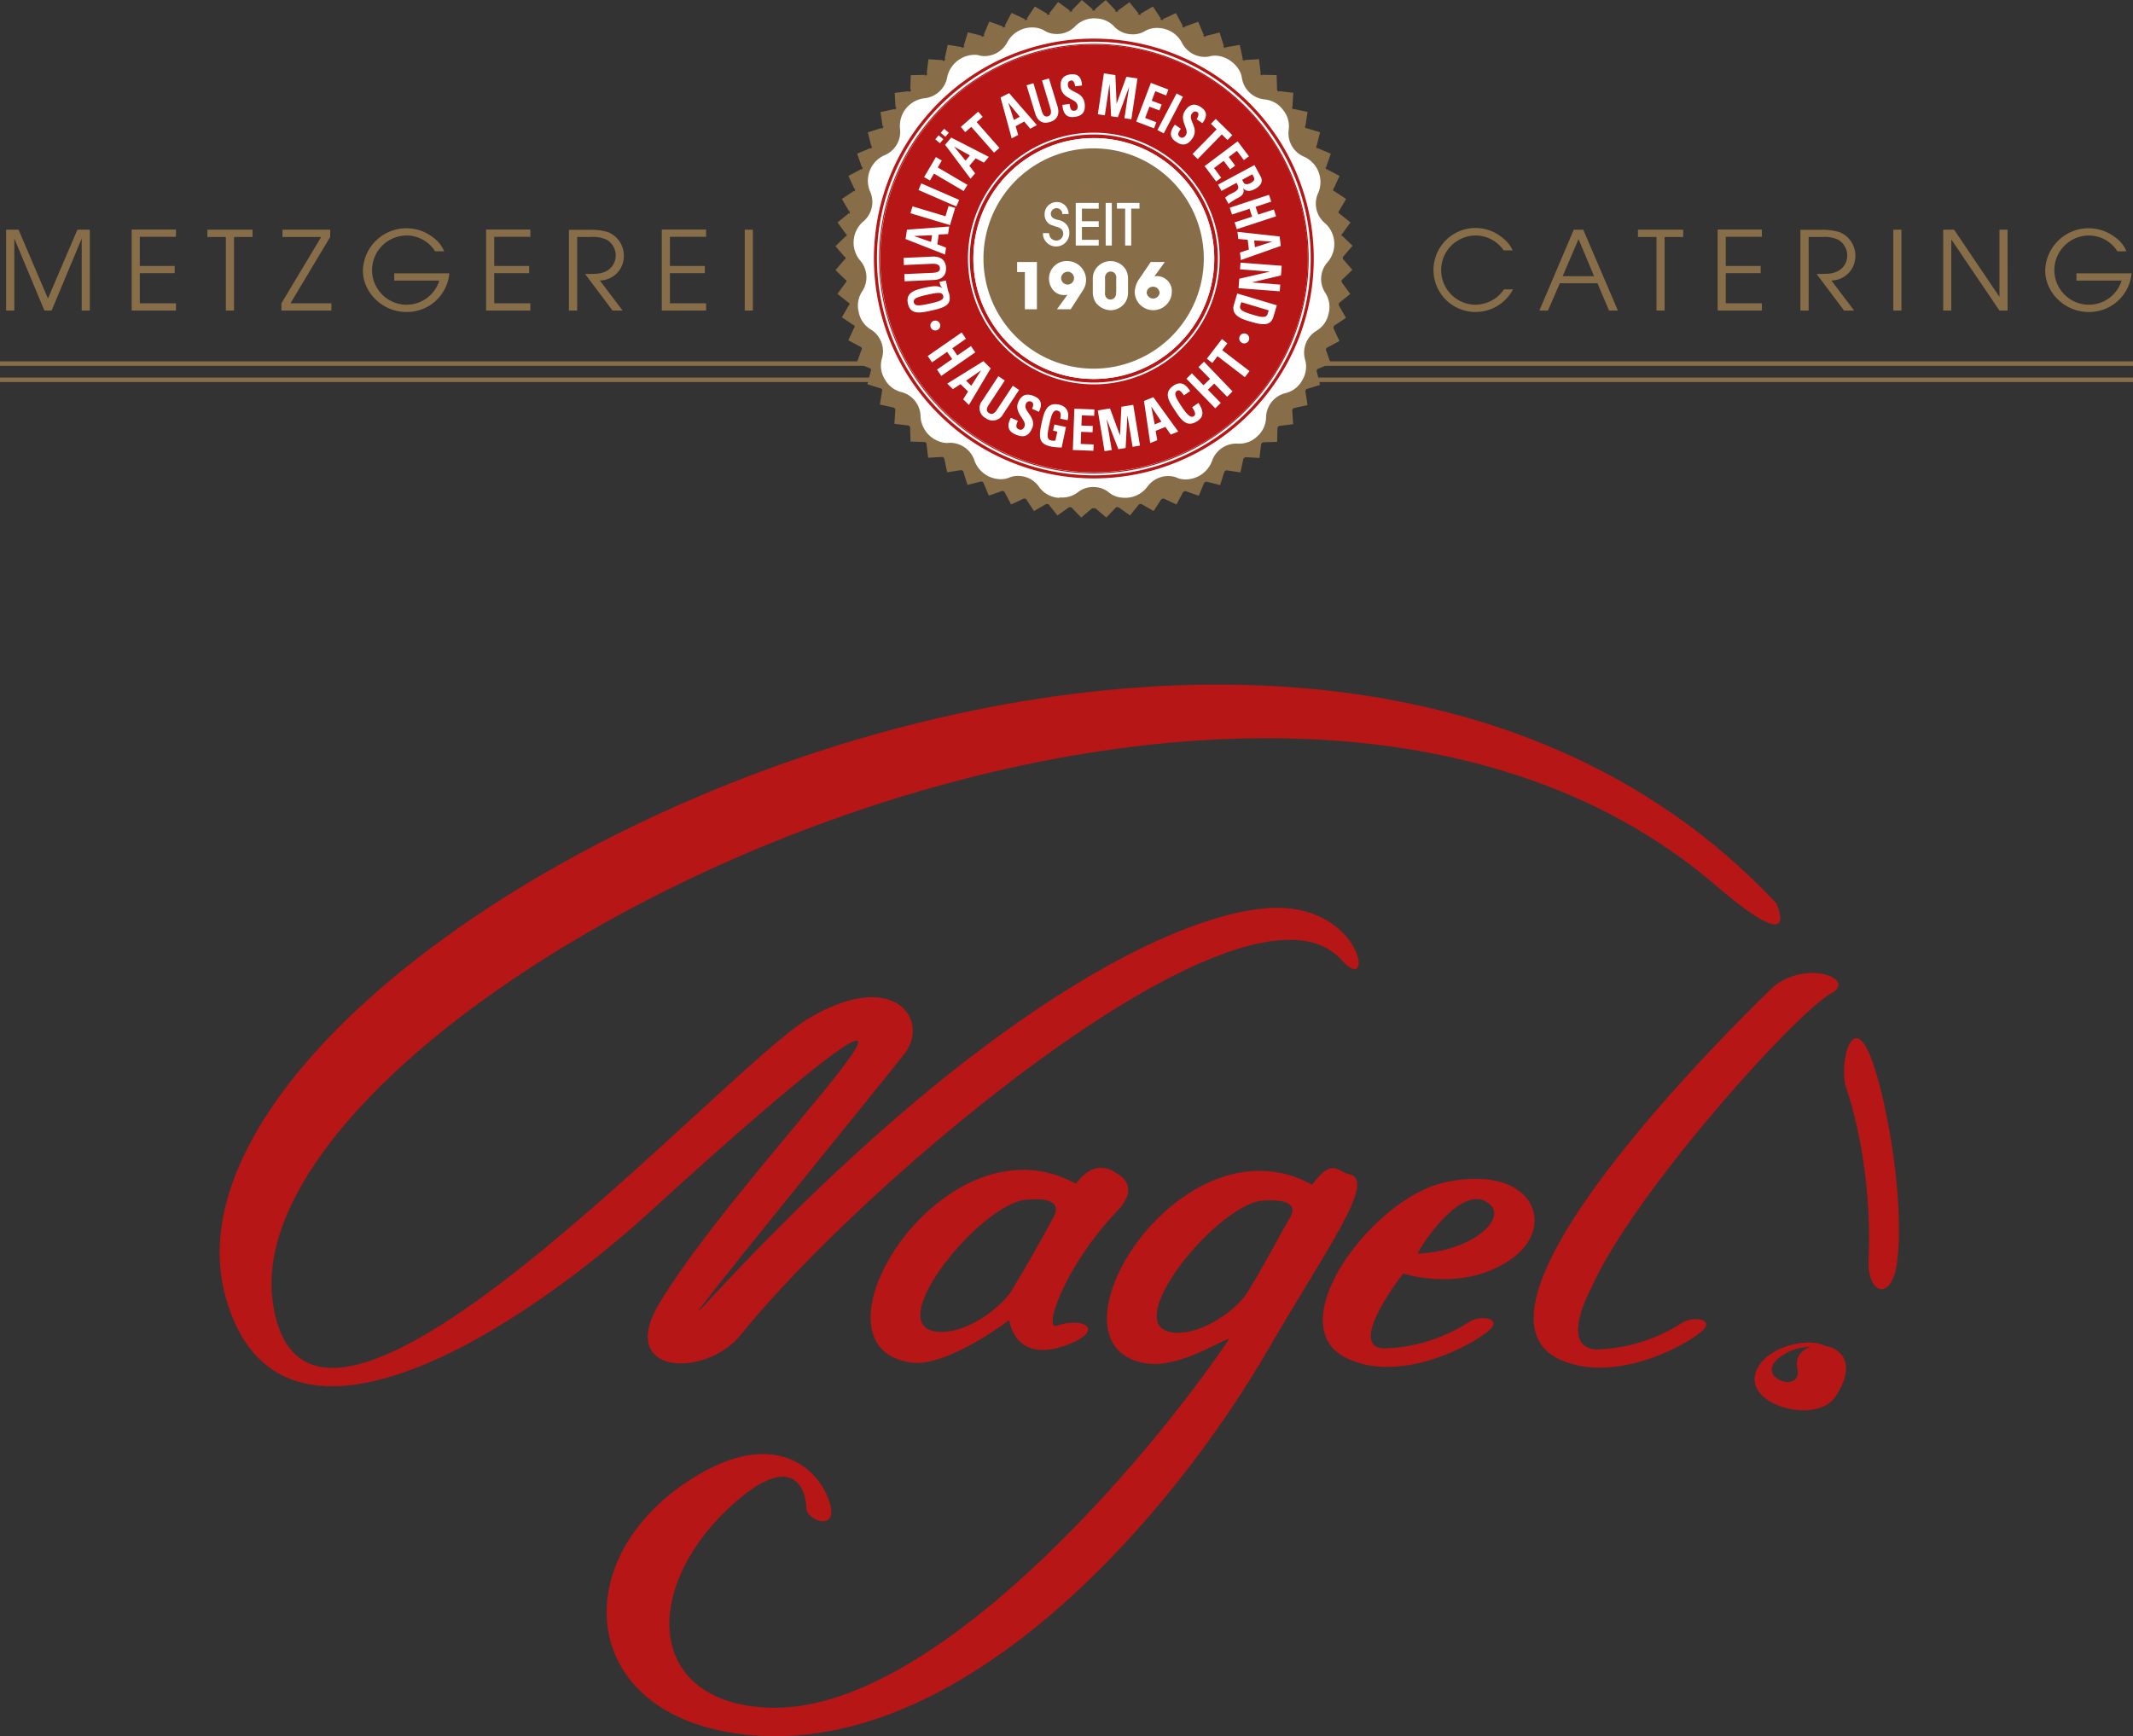 <svg id="Ebene_1" data-name="Ebene 1" xmlns="http://www.w3.org/2000/svg" viewBox="0 0 496.06 403.83"><rect x="0" y="0" width="496.06" height="403.83" fill="#333333" stroke="none"/><defs><style>.cls-1{fill:#b61615;}.cls-10,.cls-11,.cls-12,.cls-2,.cls-3,.cls-6,.cls-7,.cls-8,.cls-9{fill:none;}.cls-2{stroke:#e6007e;stroke-width:1.18px;}.cls-12,.cls-3{stroke:#886d49;}.cls-3{stroke-width:1.04px;}.cls-4{fill:#886d49;}.cls-5{fill:#fff;}.cls-10,.cls-11,.cls-6{stroke:#fff;}.cls-6{stroke-width:1.43px;}.cls-7,.cls-8,.cls-9{stroke:#b61615;}.cls-7{stroke-width:0.71px;}.cls-8{stroke-width:0.24px;}.cls-9{stroke-width:10.81px;}.cls-10{stroke-width:0.42px;}.cls-11{stroke-width:1.24px;}.cls-12{stroke-width:2.56px;}</style></defs><path class="cls-1" d="M748.71,456.11c-2.47-.47-3.82-4.07-8.53,2.46-30.67-16.95-64.67,38.07-38.28,41.6,8.37,1.12,20-7.34,18.76-5.44-18.52,27.47-68.73,86.9-106.82,85.48-28.56-1.06-29.79-27.71-8.73-47,15-13.74,17.46-2.68,17.38.44s8.6,6.25,4.93-2.61c-3-7.19-13.3-16-32.17-3.68-29.87,19.43-25.26,57.3,16.89,59.4,48.11,2.4,94.62-49.9,117.86-90,13.64-23.52,25.41-39.37,18.71-40.66ZM735.14,466c-3,5.07-6.18,11.44-10.11,17.72-2.2,3.53-9.73,9.44-16.41,9.28-15-.36,10.49-31.43,20.85-30.76,0,0,8.07-.73,5.67,3.76Z" transform="translate(-435 -183)"/><path class="cls-1" d="M848.11,393.1c-117-124.87-383.33,9.33-360.67,91.49,12.38,44.89,69.13,7.48,99.67-20.59,15.76-14.49,52.95-47.45,46.78-36.91-4.88,8.34-33.46,39-45.54,59.05-10.1,16.79,10.8,17.5,19,7.26,27.89-34.79,117.8-111.68,139.75-87,7.29,8.21,5.14-11.19-13.65-12.21-18.38-1-65.92,17.79-135.09,92.9-8.38,9.09,41-51.25,47-59s-2.27-20.12-22.35-8.18c-20.4,12.12-116.81,120.7-124.58,65.91C488.66,416.67,724.67,295,834.09,389c20.38,17.51,14,4.1,14,4.1Z" transform="translate(-435 -183)"/><path class="cls-1" d="M694.59,455.88s-4.66-4.08-9.37,2.45c-30.67-16.95-64.67,38.07-38.28,41.6,8.37,1.12,22.77-9.88,22.77-9.88s1.2,10.53,13.68,5.69c8.7-3.38,3.7-6.53-2.66-4.38-3.14,1.07,1.73-13.7,14.15-26.74,5.81-6.1-.29-8.74-.29-8.74Zm-14.42,9.92c-2.7,5.06-6.13,11.19-10.1,17.72-2.41,3.53-9.73,9.44-16.42,9.28-15-.36,10.5-31.43,20.86-30.76,0,0,7.86-1,5.66,3.76Z" transform="translate(-435 -183)"/><path class="cls-1" d="M770.78,458.09c-16.61,3.67-38.92,33.48-22.24,41,11.71,5.31,27-2.1,32.45-6.38,3.87-3.06-1.6-4-4.34-2.21a38.56,38.56,0,0,1-19.74,6.15c-9-.35,4.42-17.43,4.42-17.43s13.8,4.57,25.08-3.32c11.06-7.75,5.11-22.42-15.63-17.84Zm-6.09,16.5c2-4,11.44-17.1,17.09-11.15,3.16,3.32-4.39,10.58-17.09,11.15Z" transform="translate(-435 -183)"/><path class="cls-1" d="M805.09,482.55c9.79-22.08,47.74-64.15,55.78-68.48,6-3.21-5.33-8-13.36-1.62,0,0-78.19,74.31-49.51,86.88,11.79,5.16,27-2.11,32.45-6.39,3.87-3.06-1.59-4-4.34-2.2a38.62,38.62,0,0,1-19.74,6.14c-9-.35-1.28-14.33-1.28-14.33Z" transform="translate(-435 -183)"/><path class="cls-1" d="M864.3,435.85c4.07,12,5.89,27.35,5.27,40.07-.4,8.36,5.52,10,6.68.32,1.59-13.39-2-35.34-5.66-45.93-4.69-13.73-8,.34-6.29,5.54Z" transform="translate(-435 -183)"/><path class="cls-1" d="M853,501.29c-1.88-8.41,18.14-7.38,8.86,6.58-4.28,6.44-20.67,2.24-18.64-5.34,1.69-6.29,13.21-9.11,16.89-6,1.85,1.53-4-2.27-10.17,1.47-8.46,5.15,4.48,9.69,3.06,3.33Z" transform="translate(-435 -183)"/><path class="cls-1" d="M812,501.29" transform="translate(-435 -183)"/><path class="cls-2" d="M812,501.29" transform="translate(-435 -183)"/><path class="cls-3" d="M435,267.57H931.06M435,271.34H931.06" transform="translate(-435 -183)"/><path class="cls-4" d="M436.44,255.24h1.89V238.48l7,16.76H447L454,238.48v16.76h1.89V236.43H453l-6.85,16-6.83-16h-2.9v18.81Zm29.18,0h10.3v-1.7h-8.41v-7h8.12v-1.69h-8.12v-6.77h8.41v-1.69h-10.3v18.81Zm21.91,0h1.89V238.12h4.32v-1.69H483.22v1.69h4.31v17.12Zm12.89,0h11.65v-1.7h-9.51l9.23-15.42v-1.69H500.7v1.69h9l-9.25,15.42v1.7Zm26.26-8.66v1.69h10.49a8,8,0,0,1-7.59,5.61,8.05,8.05,0,1,1,0-16.1,7.78,7.78,0,0,1,6.6,3.67h2.11a7.24,7.24,0,0,0-2.53-3.19,10.11,10.11,0,0,0-16.36,7.64c0,5.22,4.62,9.67,10.1,9.67a9.88,9.88,0,0,0,10-9Zm21.37,8.66h10.29v-1.7h-8.4v-7h8.12v-1.69h-8.12v-6.77h8.4v-1.69H548.05v18.81Zm19.29,0h1.89V238.12h3.3a7.15,7.15,0,0,1,3.66.7,4.24,4.24,0,0,1,2,3.56,4.05,4.05,0,0,1-2.79,3.94c-.9.34-1.49.4-4.34.4l6.4,8.52h2.34l-5.3-7a5.64,5.64,0,0,0,5.58-5.69,5.87,5.87,0,0,0-3.69-5.56,13.18,13.18,0,0,0-4.29-.53h-4.79v18.81Zm21.57,0h10.3v-1.7H590.8v-7h8.12v-1.69H590.8v-6.77h8.41v-1.69h-10.3v18.81Zm19.29,0h1.89V236.43H608.2v18.81Z" transform="translate(-435 -183)"/><path class="cls-4" d="M784.79,250.3a9.14,9.14,0,0,1-1.8,1.92,8.38,8.38,0,0,1-4.74,1.66,8.05,8.05,0,0,1-.08-16.1,7.91,7.91,0,0,1,6.54,3.47h2.09a7.69,7.69,0,0,0-2.34-2.91,9.77,9.77,0,1,0-6.21,17.23,9.89,9.89,0,0,0,8.63-5.27Zm8.21,4.94h2l2.76-6.35h8.75l2.7,6.35h2.06l-8.06-18.81H801l-8,18.81Zm5.42-8,3.69-8.63,3.61,8.63Zm21.82,8h1.89V238.12h4.32v-1.69H815.93v1.69h4.31v17.12Zm14.22,0h10.29v-1.7h-8.4v-7h8.12v-1.69h-8.12v-6.77h8.4v-1.69H834.46v18.81Zm19.28,0h1.89V238.12h3.3a7.19,7.19,0,0,1,3.67.7,4.27,4.27,0,0,1,2,3.56,4.05,4.05,0,0,1-2.79,3.94c-.9.34-1.5.4-4.34.4l6.4,8.52h2.34l-5.3-7a5.64,5.64,0,0,0,5.58-5.69,5.87,5.87,0,0,0-3.7-5.56,13.11,13.11,0,0,0-4.28-.53h-4.8v18.81Zm21.58,0h1.89V236.43h-1.89v18.81Zm11.59,0h1.89V238.68L900,255.24h1.89V236.43H900v15.62l-10.54-15.62h-2.54v18.81Zm31-8.66v1.69h10.49a7.94,7.94,0,0,1-7.58,5.61,8.05,8.05,0,1,1,0-16.1,7.8,7.8,0,0,1,6.6,3.67h2.11a7.2,7.2,0,0,0-2.54-3.19,10.1,10.1,0,0,0-16.35,7.64c0,5.22,4.62,9.67,10.09,9.67a9.89,9.89,0,0,0,10-9Z" transform="translate(-435 -183)"/><path class="cls-4" d="M746.38,253.5l2.64-2.12-2-2.75,0,0,0-.51.05,0,2.43-2.35-2.21-2.56,0,0v-.06c0-.16,0-.31,0-.47l.06.06,2.2-2.57-2.43-2.35L747,238c0-.19,0-.37,0-.56l.07.06,2-2.76-2.64-2.12-.07.1c0-.19-.07-.39-.1-.58l.09.06,1.7-2.92-2.82-1.87-.07.13-.18-.61.13.07,1.42-3.07-3-1.59-.06.14-.24-.6.15.06,1.12-3.19-3.12-1.31-.05.16L741,217l.17.06.83-3.28-3.23-1,0,.18-.38-.58.19,0,.52-3.34-3.3-.71,0,.18c-.14-.19-.3-.37-.44-.55l.21,0,.21-3.37-3.36-.41v.21c-.16-.18-.34-.35-.5-.53H732l-.1-3.38-3.38-.09v.23l-.56-.51h.24l-.41-3.36-3.38.22,0,.25c-.2-.16-.4-.32-.61-.47l.24,0-.72-3.31L720,194l.06.26-.66-.43.24-.06-1-3.22-3.28.83.08.26-.72-.37.26-.09-1.32-3.11-3.18,1.13.11.27-.77-.31.26-.12-1.6-3-3.07,1.42.15.27-.82-.24.26-.15-1.87-2.82-2.92,1.7.17.26c-.28-.06-.56-.1-.85-.15l.26-.19-2.12-2.63-2.75,2,.18.23-.85-.06.24-.21L692.16,183l-2.57,2.21.22.22h-.87l.22-.22L686.6,183l-2.35,2.43.25.21-.87.07.19-.24-2.75-2L679,186.14l.27.19-.87.16.18-.27-2.92-1.7-1.87,2.82.28.17-.85.24.16-.29L670.26,186l-1.6,3,.29.14-.81.32.12-.3-3.19-1.13-1.31,3.11.29.11-.77.39.1-.3-3.28-.83-1,3.22.29.07-.72.47.07-.31-3.34-.53-.72,3.31.29.05c-.23.16-.45.34-.67.51l0-.3-3.38-.22-.41,3.36.3,0-.62.56v-.29l-3.38.09-.11,3.38h.3c-.19.2-.38.39-.57.6v-.28l-3.36.41.21,3.37.28,0-.5.63,0-.25-3.3.71.51,3.34.27-.06c-.14.23-.29.44-.43.67l-.06-.25-3.23,1,.83,3.28.24-.08c-.11.23-.24.46-.35.69l-.08-.23-3.12,1.31,1.12,3.19.23-.1c-.1.24-.19.48-.28.72l-.1-.22-3,1.59,1.42,3.07.2-.11c-.07.24-.14.48-.2.72l-.12-.2-2.82,1.87,1.7,2.92.17-.11c0,.23-.09.47-.13.7l-.12-.17-2.64,2.12,2,2.76.13-.11c0,.22,0,.45-.05.68l-.12-.15-2.43,2.35,2.2,2.57.12-.12c0,.18,0,.35,0,.53v.12l-.11-.1-2.21,2.56,2.43,2.35.1-.12c0,.21,0,.43.05.64l-.11-.09-2,2.75,2.63,2.12.09-.12c0,.21.07.42.11.62l-.12-.08-1.7,2.92,2.81,1.87.07-.1c0,.19.11.38.16.57l-.11-.05-1.42,3.06,3,1.6,0-.08.21.52-.09,0-1.14,3.19,3.12,1.32,0-.07.25.47-.08,0-.83,3.28,3.22,1v-.05l.27.43-.06,0-.52,3.34,3.3.72v0c.09.13.19.25.29.38h0l-.22,3.37,3.36.41v0l.3.34h0l.09,3.38,3.38.11v0c.11.1.21.21.32.3l.4,3.36,3.37-.2h0l.35.28.7,3.29,3.34-.51.38.24,1,3.21,3.26-.82.41.22,1.3,3.09,3.16-1.11.44.17,1.58,3,3-1.39.48.13,1.83,2.79,2.88-1.66.51.09,2.07,2.6,2.69-1.91.54,0,2.3,2.39,2.52-2.15h.8l2.51,2.15,2.3-2.39.55,0,2.68,1.91,2.07-2.59.54-.09,2.86,1.65,1.82-2.77.51-.14,3,1.38,1.56-2.92.49-.2,3.13,1.1,1.28-3.05c.16-.08.31-.17.47-.24l3.22.8,1-3.16.45-.28,3.27.5.7-3.23.41-.33,3.32.2.4-3.29c.12-.11.24-.24.37-.35l3.33-.11.09-3.33c.12-.12.22-.25.34-.37l3.31-.41-.22-3.34.3-.39,3.26-.71-.52-3.32.25-.39,3.19-1-.83-3.28c.06-.13.13-.26.2-.39l3.11-1.31-1.14-3.19h0l.16-.42h0l3-1.6-1.42-3.06,0,0c.05-.16.09-.31.13-.47l0,0,2.82-1.87-1.7-2.92,0,0c0-.16.06-.33.09-.49l0,0Z" transform="translate(-435 -183)"/><path class="cls-5" d="M681.35,298.8h0a6.14,6.14,0,0,1-4.65-2.47,5.83,5.83,0,0,0-4.54-2.61,5.12,5.12,0,0,0-2.5.39,5.09,5.09,0,0,1-2.34.33,6.55,6.55,0,0,1-5.66-4.2,6,6,0,0,0-5.15-4.22,4.58,4.58,0,0,0-.91,0,5,5,0,0,1-.77,0,6.57,6.57,0,0,1-5.74-6.06,5.94,5.94,0,0,0-4.57-5.79,6,6,0,0,1-3.77-3,6,6,0,0,1-.67-4.71,5.94,5.94,0,0,0-2.66-6.88,6,6,0,0,1-2.71-4,6,6,0,0,1,.74-4.72,5.93,5.93,0,0,0-.49-7.36,6.48,6.48,0,0,1,.68-8.87,5.93,5.93,0,0,0,1.67-7.18,6.47,6.47,0,0,1,3.26-8.28,5.92,5.92,0,0,0,3.73-6.36,6.48,6.48,0,0,1,5.56-6.94,6,6,0,0,0,5.44-5,6.59,6.59,0,0,1,6.63-5.12,5.84,5.84,0,0,1,.73.11,4.28,4.28,0,0,0,.92.18,6,6,0,0,0,5.74-3.34,6.56,6.56,0,0,1,6.26-3.29,5.33,5.33,0,0,1,2.24.67,5,5,0,0,0,2.42.8,5.85,5.85,0,0,0,4.88-1.84,6.15,6.15,0,0,1,5-1.74,5.93,5.93,0,0,1,3.9,1.76,5.71,5.71,0,0,0,3.94,1.9,5.36,5.36,0,0,0,3.35-.76,5.57,5.57,0,0,1,3.24-.68,6.41,6.41,0,0,1,5.26,3.3,6,6,0,0,0,5,3.4,5,5,0,0,0,1.66-.15c3.23-.75,6.9,2,7.34,5a5.94,5.94,0,0,0,5.37,5.06,6,6,0,0,1,4.2,2.42,6,6,0,0,1,1.34,4.54,5.92,5.92,0,0,0,3.65,6.4,6.47,6.47,0,0,1,3.25,8.28,5.91,5.91,0,0,0,1.59,7.2,6.47,6.47,0,0,1,.65,8.87,5.9,5.9,0,0,0-.6,7.35,6.05,6.05,0,0,1,.72,4.77,6,6,0,0,1-2.7,3.91,5.93,5.93,0,0,0-2.74,6.85,6,6,0,0,1-.7,4.74,6,6,0,0,1-3.76,2.95,5.93,5.93,0,0,0-4.64,5.73,6,6,0,0,1-2,4.31,6,6,0,0,1-4.44,1.74h-.07a6,6,0,0,0-6.09,4.12,6.59,6.59,0,0,1-6.56,4.19,5,5,0,0,1-1.45-.33,4.56,4.56,0,0,0-1.65-.42,6,6,0,0,0-5.41,2.55,6.42,6.42,0,0,1-5.73,2.46,5.52,5.52,0,0,1-3.07-1.15,5.41,5.41,0,0,0-3.21-1.3,5.63,5.63,0,0,0-4.16,1.25,6,6,0,0,1-4.15,1.14Z" transform="translate(-435 -183)"/><path class="cls-1" d="M689.38,293.56A50.43,50.43,0,1,0,639,243.14a50.43,50.43,0,0,0,50.43,50.42Z" transform="translate(-435 -183)"/><path class="cls-6" d="M689.38,293.56A50.43,50.43,0,1,0,639,243.14a50.43,50.43,0,0,0,50.43,50.42Z" transform="translate(-435 -183)"/><path class="cls-7" d="M689.38,293.92a50.79,50.79,0,1,0-50.78-50.78,50.84,50.84,0,0,0,50.78,50.78Z" transform="translate(-435 -183)"/><path class="cls-8" d="M689.38,293a49.84,49.84,0,1,0-49.83-49.83A49.89,49.89,0,0,0,689.38,293Z" transform="translate(-435 -183)"/><path class="cls-9" d="M689.38,267a23.86,23.86,0,1,0-23.86-23.85A23.88,23.88,0,0,0,689.38,267Z" transform="translate(-435 -183)"/><path class="cls-5" d="M689.38,271.15a28,28,0,1,0-28-28,28,28,0,0,0,28,28Z" transform="translate(-435 -183)"/><path class="cls-10" d="M689.38,272.19a29.06,29.06,0,1,0-29.06-29.06,29.09,29.09,0,0,0,29.06,29.06Z" transform="translate(-435 -183)"/><path class="cls-11" d="M689.38,270.53a27.4,27.4,0,1,0-27.4-27.4,27.42,27.42,0,0,0,27.4,27.4Z" transform="translate(-435 -183)"/><path class="cls-4" d="M689.38,267.47A24.34,24.34,0,1,0,665,243.13a24.34,24.34,0,0,0,24.34,24.34Z" transform="translate(-435 -183)"/><path class="cls-12" d="M689.38,267.47A24.34,24.34,0,1,0,665,243.13a24.34,24.34,0,0,0,24.34,24.34Z" transform="translate(-435 -183)"/><path class="cls-5" d="M676.15,243.94h-4.6v2.35h1.8v8.64h2.8v-11Zm4.68,11H684l2.81-4.35a4.39,4.39,0,0,0-3.58-6.87,4.09,4.09,0,0,0-4.27,4.08,4.27,4.27,0,0,0,.77,2.43,3.28,3.28,0,0,0,2.82,1.4,2.46,2.46,0,0,0,.73-.1l-2.47,3.41Zm2.45-8.75a1.49,1.49,0,1,1,0,3,1.53,1.53,0,0,1-1.5-1.49,1.51,1.51,0,0,1,1.5-1.48Zm5.87,4.85a4.3,4.3,0,0,0,.69,2.34,4.47,4.47,0,0,0,3.47,1.78,4.2,4.2,0,0,0,3.14-1.49,4,4,0,0,0,.89-2.63v-3.19a4.36,4.36,0,0,0-.57-2.22,4.17,4.17,0,0,0-6.56-.56,3.88,3.88,0,0,0-1.06,2.78V251Zm5.39,0a1.52,1.52,0,0,1-.36,1.24,1.29,1.29,0,0,1-1.8.05A1.56,1.56,0,0,1,692,251v-3.21a1.56,1.56,0,0,1,.43-1.29,1.29,1.29,0,0,1,1.8.05,1.52,1.52,0,0,1,.36,1.24V251Zm11.32-7.1h-3.24l-2.72,4a5.55,5.55,0,0,0-1,3.07,4.28,4.28,0,0,0,.81,2.36,4.32,4.32,0,0,0,7.81-2.41,3.49,3.49,0,0,0-3.36-3.74,3.89,3.89,0,0,0-.68.06l2.42-3.34Zm-2.71,5.75a1.5,1.5,0,0,1,1.53,1.5,1.52,1.52,0,0,1-3-.05,1.44,1.44,0,0,1,1.5-1.45Z" transform="translate(-435 -183)"/><path class="cls-5" d="M683.52,232.77a2.81,2.81,0,0,0-.4-1.45A2.63,2.63,0,0,0,680.8,230a2.8,2.8,0,0,0-2.86,2.92,2.64,2.64,0,0,0,.67,1.81c.37.4.56.51,1.64.86l.14.05.13.06a1.8,1.8,0,0,0,.27.07,2.85,2.85,0,0,1,.68.27,1.37,1.37,0,0,1,.79,1.27,1.6,1.6,0,0,1-1.61,1.65,1.66,1.66,0,0,1-1.38-.74,2.28,2.28,0,0,1-.29-1h-1.43a2.85,2.85,0,0,0,.63,1.92,3.08,3.08,0,0,0,5.51-2,2.85,2.85,0,0,0-.75-2,3.35,3.35,0,0,0-1.93-1,3.35,3.35,0,0,1-1.1-.42,1.21,1.21,0,0,1-.53-1,1.34,1.34,0,1,1,2.68.08Zm7,7.33v-1.32h-3.9v-3h3.9v-1.32h-3.9v-2.93h3.9V230.2h-5.34v9.9Zm3.05,0v-9.9h-1.43v9.9Zm4.51,0v-8.58H700V230.2h-5.24v1.32h1.91v8.58Z" transform="translate(-435 -183)"/><path class="cls-5" d="M653.58,258.27a1.15,1.15,0,1,0-.62,1.51,1.15,1.15,0,0,0,.62-1.51Z" transform="translate(-435 -183)"/><path class="cls-5" d="M723.33,261.2a1.16,1.16,0,1,0,1.55-.52,1.15,1.15,0,0,0-1.55.52Z" transform="translate(-435 -183)"/><path class="cls-5" d="M653.5,248.59l.16.68a5.39,5.39,0,0,0,.5.75l0,0c-.79-.51-1.74-.61-3.76-.17-2.48.55-4.85,1.07-4.25,3.77s3,2.17,5.44,1.62c3.26-.72,4.72-1.35,4.18-3.77a2.74,2.74,0,0,0-.15-.46c-.05-.16-.11-.32-.15-.46l-.5-2.31-1.45.32Zm.86,3.24c.2.92-.81,1.27-3.16,1.79s-3.47.64-3.67-.28.81-1.27,3.22-1.8,3.4-.63,3.61.29Zm-9.15-7.18,6.68-.3c1.06,0,1.66.26,1.7,1s-.42,1-1.61,1.11l-6.67.29.07,1.68,6.81-.31c1.81-.08,2.91-1,2.83-2.86-.09-2-1.64-2.64-3.07-2.58l-6.81.31.07,1.67Zm9.77-4.07-2-.76.34-2.26,2.17-.13.26-1.74-9.82.73-.33,2.18,9.18,3.61.24-1.63Zm-3.21-2.89-.24,1.58-4-1.37v0l4.23-.19Zm5.37-6.33-1.53-.46-.72,2.4L647.22,231l-.48,1.6,9.2,2.76,1.2-4Zm.93-1.87-8.81-3.83-.66,1.53,8.81,3.84.66-1.54Zm-8.18-5.31,1.38.81.94-1.61,6.91,4.06L660,226l-6.91-4.05.94-1.61-1.37-.81-2.74,4.66Zm3.88-10.28,1.1.92.79-.94-1.09-.92-.8.94Zm-1.26,1.5,1.09.92.8-.94-1.1-.92-.79.94Zm9.26,7.9-1.33-1.73,1.47-1.74,1.92,1,1.14-1.34L656.22,215l-1.42,1.68,5.91,7.9,1.06-1.26Zm-1.21-4.15-1,1.22-2.68-3.27h0l3.7,2.06Zm-2.08-6.61,1,1.2,1.41-1.23,5.28,6,1.26-1.1-5.29-6,1.4-1.23-1.05-1.2-4.06,3.56Zm13.33,1.91-.61-2.1,2-1.08,1.4,1.67,1.55-.84-6.46-7.43-2,1,2.6,9.52,1.46-.78Zm.39-4.31-1.41.76-1.29-4,0,0,2.68,3.28Zm5.15-8.38,1.92,6.4c.31,1,.16,1.68-.54,1.89s-1.13-.15-1.47-1.29l-1.92-6.4-1.6.48,2,6.53c.52,1.73,1.7,2.57,3.46,2,2-.58,2.17-2.23,1.75-3.61l-2-6.52-1.6.48Zm9.91,5.35c-.36-3-3.69-2.45-3.91-4.26-.07-.66.2-1,.74-1.12s.86.64.95,1.35l1.61-.19c-.12-2-1-2.78-2.65-2.59-2,.24-2.48,1.5-2.3,3,.34,2.84,3.7,2.55,3.9,4.27.08.65-.14,1.12-.71,1.18-.91.11-1-.65-1.14-1.56l-1.67.2c.11,1.66.67,3.06,2.73,2.82,1.27-.15,2.74-.62,2.45-3.09Zm4.69,2.71,1.09-7.33h0l.36,7.55,1.58.23,2.62-7.1h0l-1.09,7.34,1.61.23,1.42-9.5-2.58-.38-2.28,6.26h0l-.28-6.65-2.67-.4-1.41,9.51,1.61.24Zm11.45,3,.53-1.38-2.61-1,1-2.63,2.32.88.53-1.38-2.32-.88.84-2.22,2.52,1,.52-1.38-4.08-1.55-3.41,9,4.16,1.58Zm2.25,1.21,4.46-8.52-1.48-.77-4.46,8.51,1.48.78Zm6.65,1.19c1.71-2.49-1.16-4.27-.12-5.77.38-.55.85-.66,1.29-.36s.23,1-.18,1.64l1.34.93c1.23-1.6,1.07-2.78-.28-3.7-1.68-1.16-2.85-.52-3.7.72-1.63,2.36,1.09,4.36.11,5.79-.37.53-.85.74-1.32.42-.76-.53-.35-1.18.18-1.94l-1.38-.95c-1,1.32-1.53,2.75.18,3.92,1.05.73,2.46,1.35,3.88-.7Zm5.44-4.56-1.12,1.14,1.33,1.3-5.61,5.72,1.2,1.18,5.61-5.73,1.33,1.31,1.12-1.14-3.86-3.78Zm.09,14.56,1.18-.89-1.67-2.23,2.24-1.69,1.5,2,1.18-.89-1.5-2,1.9-1.43,1.62,2.15,1.18-.88-2.63-3.49-7.68,5.77,2.68,3.57Zm8.4-1.67.36.66c.25.47.1.91-.71,1.35-.54.29-1.33.5-1.65-.09l-.35-.65,2.35-1.27Zm-3.65,2,.2.38c.61,1.13-.29,1.52-1.29,2.06a5,5,0,0,0-1.56,1l.78,1.44a15.69,15.69,0,0,1,2.39-1.5c1.53-.82,1.1-1.83,1-2.17l0,0c.7.86,1.7.78,2.78.19,1.44-.77,1.87-1.83,1.33-2.84l-1.47-2.72-8.46,4.55.79,1.47,3.51-1.88ZM727,231.1l3.65-1.2-.52-1.59-9.13,3,.52,1.59,4.08-1.34.59,1.83-4.07,1.33.52,1.59,9.13-3-.52-1.59-3.65,1.19-.6-1.82Zm-4,7.48,2.17.2.27,2.27-2.07.69.21,1.75,9.29-3.29L732.6,238l-9.81-1.07.2,1.64Zm3.86,1.94-.19-1.59,4.22.27v0l-4,1.29Zm-3.48,5.12,7,.54v0l-7.17,1.65-.17,2.2,9.59.73.11-1.56-6.63-.51v0l6.8-1.62.17-2.25-9.58-.73-.12,1.55Zm6.67,9.55-.24.83c-.34,1.12-1.83.67-3.53.16-2.31-.69-3.13-1.14-2.84-2.12l.24-.78,6.37,1.91Zm-7.31-3.93-.78,2.61c-.82,2.74,2.47,3.53,3.89,3.95,2.87.86,4.67,1,5.3-1.13l.8-2.68-9.21-2.75Z" transform="translate(-435 -183)"/><path class="cls-5" d="M656.48,264l3.17-2.2-1-1.47-7.9,5.48,1,1.47,3.52-2.44,1.17,1.68-3.53,2.45,1,1.46,7.9-5.47-1-1.47-3.17,2.19L656.48,264Zm.08,9.54,1.83-1.18,1.75,1.7L659,275.88l1.34,1.31,5.06-8.5L663.71,267l-8.42,5.23,1.27,1.23Zm4.34-.8-1.22-1.19,3.49-2.41v0l-2.28,3.58Zm9.63,0-3.68,5.58c-.58.89-1.2,1.19-1.85.76s-.67-1,0-2l3.68-5.58-1.49-1-3.75,5.7a2.64,2.64,0,0,0,.81,4.07,2.69,2.69,0,0,0,4-.88l3.75-5.69-1.49-1ZM675,282.74c1.21-2.77-2.15-4.07-1.42-5.74a.89.89,0,0,1,1.26-.57c.66.29.46,1,.18,1.66l1.59.7c.91-1.8.47-3-1.12-3.64-2-.88-3.06,0-3.66,1.34-1.15,2.63,2.1,4.17,1.41,5.75-.26.6-.71.89-1.27.64-.9-.39-.62-1.11-.25-2l-1.64-.71c-.75,1.49-1,3,1.07,3.88,1.25.55,2.85.93,3.85-1.35Zm8.28-2c.53-1.95-.29-3.26-2-3.63-2.85-.62-3.48,1.76-4,4.13-.77,3.57-.74,5,2.2,5.64a13.91,13.91,0,0,0,2.43.21l1-4.77-2.7-.58-.31,1.44,1,.21-.46,2.08a2.27,2.27,0,0,1-.9,0c-1-.21-1.14-.79-.5-3.73.4-1.82.76-3.48,1.84-3.24.93.2.89,1,.69,1.87l1.73.38Zm6,7.11.06-1.47-3-.12.1-2.81,2.65.1.06-1.47-2.65-.1.09-2.37,2.88.11.05-1.48-4.66-.18-.36,9.61,4.75.18Zm4.28-.11-1.22-7.32h0l2.75,7.06,1.69-.28.41-7.59h0l1.21,7.32,1.72-.29-1.57-9.48-2.75.45-.33,6.69h0L693.15,278l-2.84.47,1.57,9.48,1.72-.28Zm10.57-2.36-.36-2.16,2.26-.92,1.25,1.79,1.74-.71-5.79-8-2.18.89,1.45,9.79,1.63-.66Zm1-4.31-1.58.65-.81-4.16h0l2.37,3.52Zm8.3-.09c1.39-.92,1.7-2.11.29-4.26l-1.47,1c.39.65,1.08,1.63.39,2.09s-1.54-.27-2.89-2.33-1.83-3-1-3.57c.44-.3.87,0,1.58,1.06l1.46-1c-1.08-1.76-2.31-2.3-3.83-1.3-2.47,1.62-1.13,3.64.27,5.77s2.73,4.15,5.19,2.53Zm1.45-8.39-2.69-2.75-1.28,1.25,6.72,6.88,1.28-1.25-3-3.07,1.47-1.43,3,3.07,1.27-1.25L715,267.13l-1.28,1.25,2.69,2.75-1.47,1.43Zm.79-6.16,1.27,1,1.21-1.58,6.36,4.88,1.09-1.41-6.36-4.88,1.21-1.58-1.27-1-3.51,4.57Z" transform="translate(-435 -183)"/></svg>